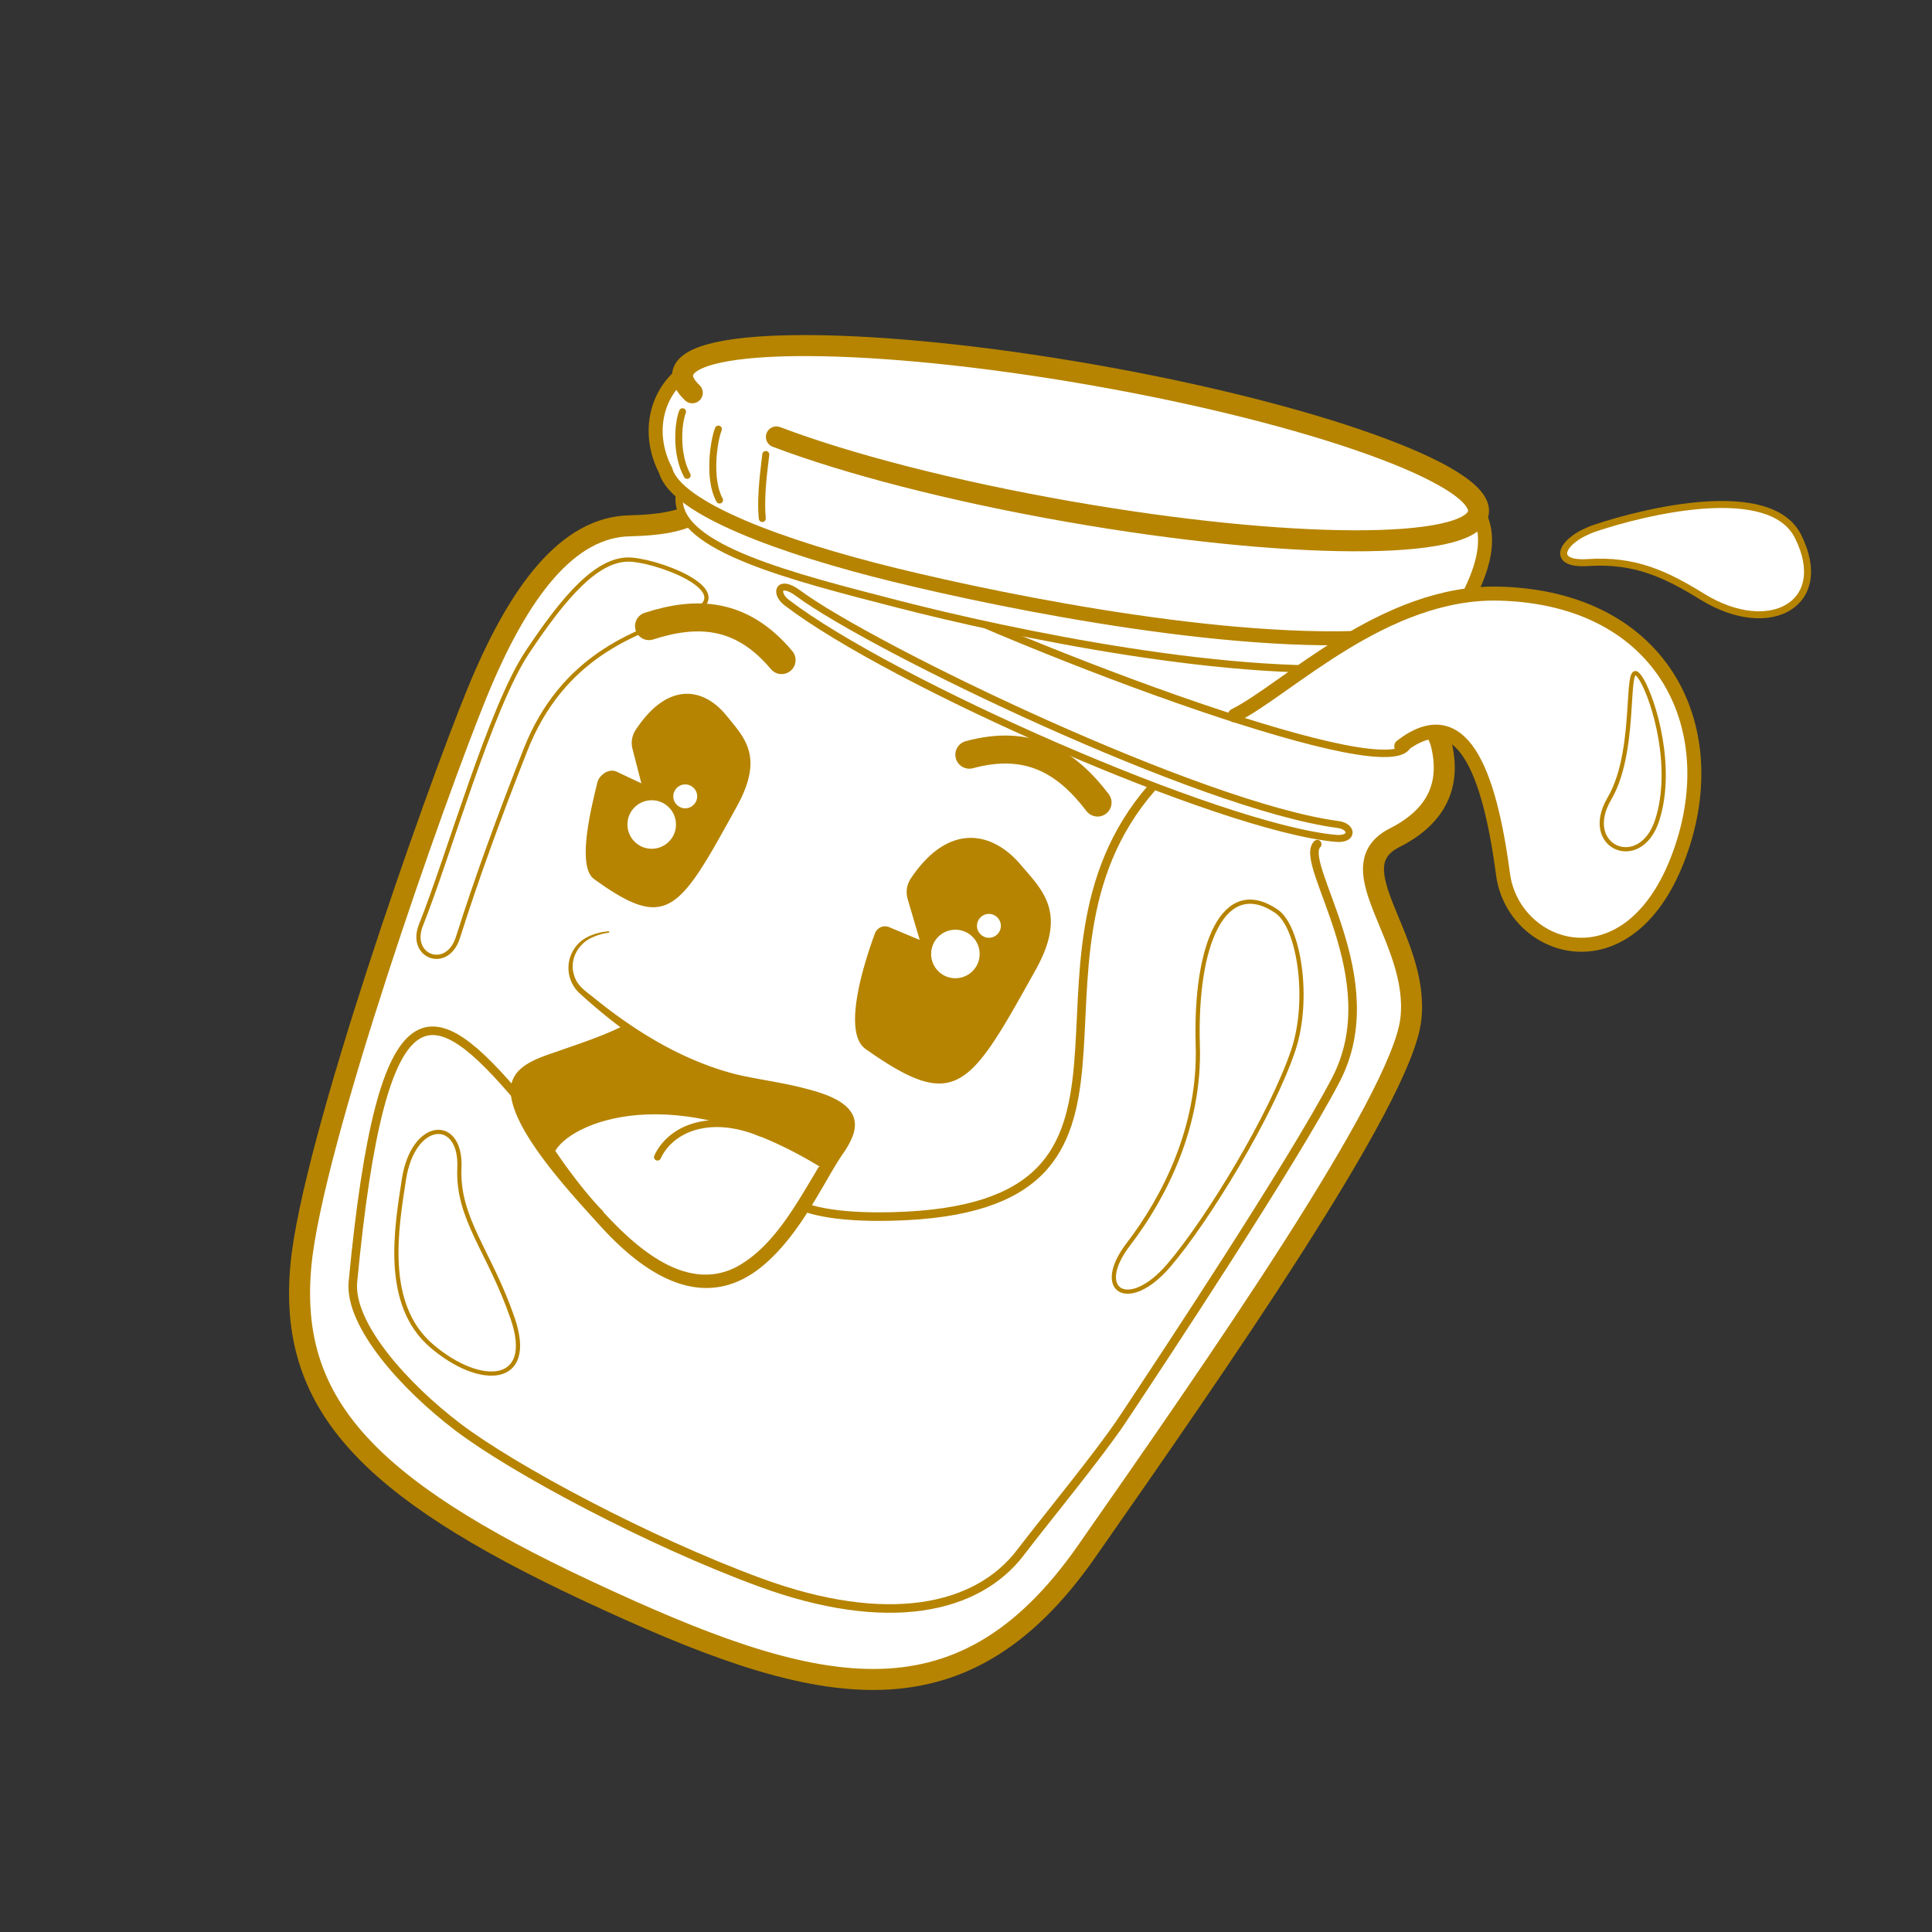 <svg xmlns="http://www.w3.org/2000/svg" id="Livello_1" data-name="Livello 1" viewBox="0 0 1080 1080"><rect x="0" y="0" width="1080" height="1080" fill="#333333" stroke="none"/><defs><style>.cls-1,.cls-10,.cls-11,.cls-2,.cls-3,.cls-4,.cls-5,.cls-6,.cls-8{fill:#fff;}.cls-1,.cls-11,.cls-12,.cls-2,.cls-3,.cls-4,.cls-5,.cls-6,.cls-8,.cls-9{stroke:#b68400;stroke-linecap:round;stroke-miterlimit:10;}.cls-1,.cls-9{stroke-width:3.91px;}.cls-2{stroke-width:11.74px;}.cls-3{stroke-width:4.78px;}.cls-4{stroke-width:4.15px;}.cls-5{stroke-width:4.08px;}.cls-6{stroke-width:7.83px;}.cls-7{fill:#b68400;}.cls-8{stroke-width:2.35px;}.cls-12,.cls-9{fill:none;}.cls-11,.cls-12{stroke-width:15.65px;}</style></defs><path class="cls-1" d="M887.75,314.48c26.31-1.74,43.62,6.62,63.87,19.09,37.87,23.33,72.37,3.85,53.47-33.76C989.43,268.63,919,286,891.66,295.22,872.65,301.66,865.82,315.93,887.75,314.48Z"></path><path class="cls-2" d="M398.16,267.16c.72,17.24-11.41,26.06-46.09,26.77S290,330.28,266.5,387.8s-92,251.5-98.3,319.63c-7,76,34.9,123.4,160.6,182.11s207.09,80.18,278.61-22.27,176-252.22,181.25-297.43-42.17-84.81-9-101.57c24.36-12.33,31.26-30.42,26.08-52C789.52,348.79,393.82,163,398.16,267.16Z"></path><path class="cls-3" d="M736.36,471.88c-11,11,40.07,75,10.34,131.85-24.34,46.56-97,156.4-119.35,190-13.13,19.68-43.09,56-56.87,74.1C546.2,899.71,496,910.72,424.68,884.5,362.15,861.49,287,821.32,256,797.76c-30.15-22.9-61-57.44-58.71-81.29,16.44-172.63,45.1-158.58,93.13-102,24.13,28.43,8.61,11.14,70.66,3.44C479.13,603.3,368.32,683.3,499,680c169.76-4.31,58.6-140.46,144.77-239.56"></path><path class="cls-4" d="M440.36,293.94c48.14,34.93,258.45,119.49,324.87,126.67,68.17,7.38-37.77-65.69-110.31-103.4-77.23-40.16-151.66-52.57-181.82-55.15S396.41,262.06,440.36,293.94Z"></path><path class="cls-5" d="M401.58,225.65c-14.95,12.13-21.94,31.07-21.95,53.54,0,27.24,62.34,43.08,123,58.67s190.07,43.19,272.29,34.56c24.18-2.54,28.59-3.48,33.9-13.89s20-34.86,10-54.23S665.06,261,545.32,239.72,401.58,225.65,401.58,225.65Z"></path><path class="cls-6" d="M381.65,208.77c-15.26,12.2-20,34.12-9.52,54.33,5.91,21.15,65.09,42.9,128,58.3S697.23,364,782.06,355.06c25-2.62,29.5-3.57,34.83-14s20.12-35,9.52-54.33S666.82,243.88,542.75,223,381.65,208.77,381.65,208.77Z"></path><path class="cls-2" d="M387,219.57c-4.05-3.86-5.93-7.49-5.35-10.8,3.69-21.09,106.25-20.74,229.07.78s219.38,56.08,215.69,77.17-106.26,20.75-229.08-.78c-65.75-11.52-124-26.77-163.32-41.7"></path><path class="cls-7" d="M355.2,408.25a13.29,13.29,0,0,0-1.6,10.53l4.93,19.1-13.82-6.5c-4.74-2.15-9.9,2.29-10.78,6-2.62,11.17-12.07,46.57-1.86,54,41.13,29.77,47.58,18,79.89-40.67,15.41-28,4-38.44-5.76-50.58C393.53,384.42,373.37,380.47,355.2,408.25Z"></path><path class="cls-7" d="M509,491.31a13.77,13.77,0,0,0-1.56,11.43l6.68,22.68-17-7.11a6,6,0,0,0-8,3.4c-5.59,15.12-18.75,55.17-5.24,64.7,50.61,35.72,58,22.32,95.17-44.47,17.72-31.87,3.64-44.3-8.55-58.63C554.68,464.69,530.12,459.5,509,491.31Z"></path><path class="cls-1" d="M748,460.9c-76.73-10.1-259.81-98.24-301.82-129.26-11-8.14-13.34-.11-6.46,5.17,58.17,44.59,242.36,126,307,131.84C756.7,469.55,756.18,462,748,460.9Z"></path><path class="cls-6" d="M690.25,399.93c29.3-14.65,83.65-69.89,148.22-68.08,92.2,2.59,127.53,76.7,99.1,149.08s-91.72,50.48-97.38,7.76c-7.75-58.6-23.26-97.38-56.87-71.53"></path><path class="cls-8" d="M917.75,380.11c6.93,11.73,18.09,49.12,8.62,78.42s-42.66,15-26.72-12.07C916.89,417.16,906.55,361.15,917.75,380.11Z"></path><path class="cls-8" d="M713.52,509.37c12.77,8.64,18.86,49.4,9.48,77.55-12.06,36.2-48.26,95.65-69.8,120.64-22.48,26.09-42.22,13.79-22.4-12.06S671,630.19,669.57,584.34C667.85,527.46,684.22,489.55,713.52,509.37Z"></path><path class="cls-8" d="M382.62,343.92c-28,9.32-68.4,23.47-88.76,75C279.22,455.94,266.24,491.67,256,524c-6,19-27.77,10.81-20.68-6.9,15.51-38.77,38.78-121.5,59.46-152.52s39.64-53.43,58.59-51.7S416.23,332.72,382.62,343.92Z"></path><path class="cls-9" d="M381.54,230.17c-2.58,6.46-3.87,23.91,2.59,35.55"></path><path class="cls-9" d="M401.58,239.87c-2.59,6.46-5.82,28,.65,39.64"></path><path class="cls-9" d="M428.08,254.08c-.65,6.47-3.23,22.62-1.94,35.77"></path><path class="cls-8" d="M225.79,659.31c-4.2,27.31-11.63,69.8,15.51,93.06s58.17,22,45.24-15.51-31-55.58-29.73-84S231,625.7,225.79,659.31Z"></path><path class="cls-10" d="M346.43,574.86s-6,3.45-33.61,12.92-52.56,16.38,25,99.1,113.75-15.51,132.71-42.22-4.31-33.61-49.12-41.36-81.31-38.08-95.65-50c-10.13-8.41-8.83-29.09,14.43-32.32"></path><path class="cls-7" d="M346.62,575.2c-10.81,5.88-22.18,10.31-33.52,14.85-9.12,4-23.72,7.62-23.51,19.37.7,19.92,36,55.71,50.17,70.78C357.47,699,384.37,722,411.27,708.43c19.89-10.5,32.49-32.85,43.93-51.95,3.09-5.23,6.13-10.6,9.92-16,2.56-3.57,5.38-8.39,5.33-12.31-.44-7.41-17.16-11.64-23.49-13.43-8.18-2.17-17.86-4-26.31-5.73-37-7.27-69.24-28.71-96.64-53.74a19.33,19.33,0,0,1,4.87-31.71,31.89,31.89,0,0,1,11.25-2.95.4.4,0,0,1,.44.36.39.39,0,0,1-.33.42,32.41,32.41,0,0,0-8.66,2.41c-8.52,3.5-13.66,12.92-10.5,21.85,1.81,6,7.48,9.2,12,13q7.09,5.7,14.54,11c19.76,14,41.65,25.49,65.26,31.25,11.69,2.59,24.16,4.25,35.78,7.2,14,3.52,35.94,9.85,27.27,28.68a47.43,47.43,0,0,1-4.61,8c-3.46,5-6.43,10.26-9.49,15.51-9.14,15.74-18.59,31.86-32.09,44.37-34,31.75-68.84,8.81-94.76-20-14.87-16.53-49.76-53.33-49.5-75.38.31-13.84,16.11-18,26.79-21.78,11.42-4,23.06-7.81,34-13a.39.39,0,1,1,.38.68Z"></path><path class="cls-11" d="M362.8,350c26.72-8.62,51.71-7.75,74.11,19"></path><path class="cls-12" d="M613.54,448.63c-17-22.33-38-35.89-71.67-26.75"></path><circle class="cls-10" cx="383.05" cy="445.17" r="6.68"></circle><circle class="cls-10" cx="364.31" cy="460.9" r="13.57"></circle><circle class="cls-10" cx="552.81" cy="517.55" r="6.68"></circle><circle class="cls-10" cx="534.07" cy="533.28" r="13.57"></circle><path class="cls-7" d="M305.28,644.77s-16.8-19.72-16.48-30.7.33-15.84,10.34-20,43.63-16.15,49.44-21c8.08,6.14,26.5,17.12,37.49,21.65s16.16,8.4,38.13,11.63,44.59,9.37,47.5,16.16.65,15.51-4.85,23.59-6.46,6.14-6.46,6.14-43.62-10-59.78-8.73S314.33,653.81,305.28,644.77Z"></path><path class="cls-1" d="M461,651.55c-83.37-51.7-144.45-26.17-152.85-8.08,0,0,13.57,20.68,27.47,34.9"></path><path class="cls-1" d="M367.54,646.81c6.9-15.08,28.22-25.63,57.95-13.35"></path></svg>